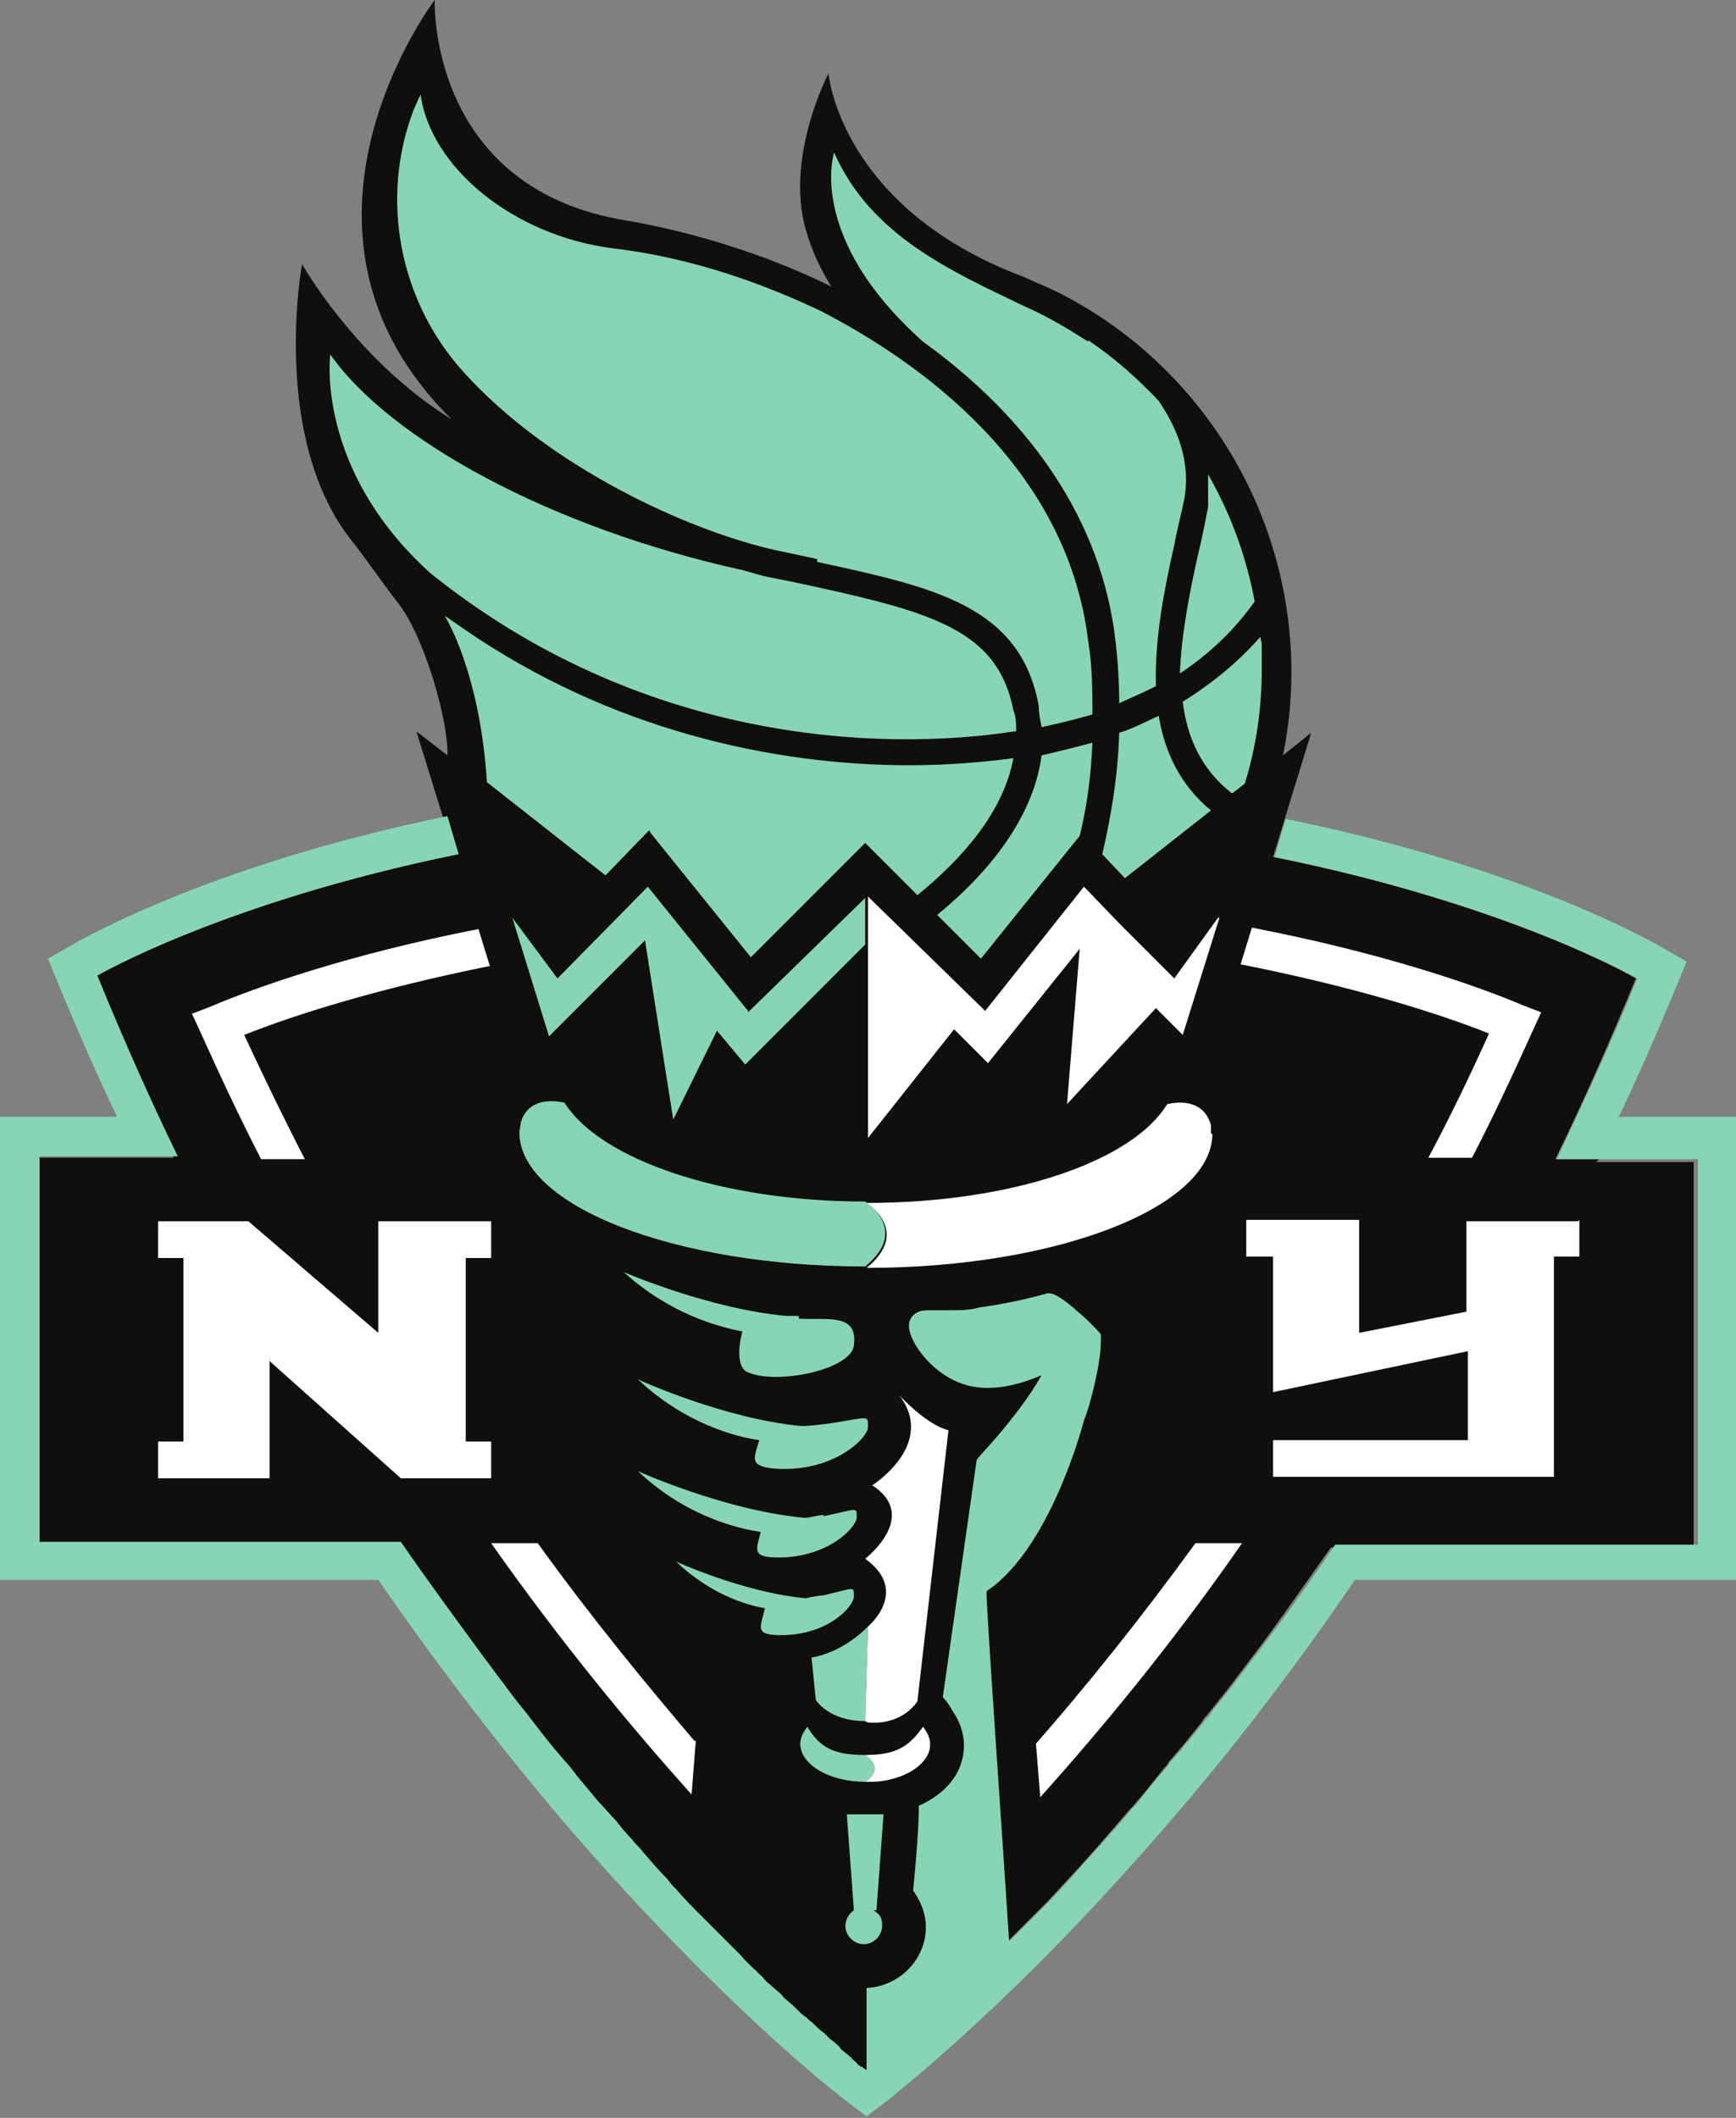 <?xml version="1.0" encoding="UTF-8"?>
<svg id="Layer_1" xmlns="http://www.w3.org/2000/svg" version="1.1" viewBox="0 0 123 150">
  <rect x="0" y="0" width="123" height="150" fill="#808080" stroke="none"/>
  <!-- Generator: Adobe Illustrator 29.2.1, SVG Export Plug-In . SVG Version: 2.1.0 Build 116)  -->
  <defs>
    <style>
      .st0 {
        fill: #87d5b5;
      }

      .st1 {
        fill: #fff;
      }

      .st2 {
        fill: #100f0d;
      }
    </style>
  </defs>
  <path class="st2" d="M113.3,82.1h-3.1c2-4.1,3.9-8.4,5.7-12.8,0,0-9-5.3-25.7-8.6l2.7-8.8-2,1.6c.4-1.9.6-3.9.6-5.9,0-10-5-19.4-13.3-25-1.5-1-3.1-1.9-4.8-2.6l-.9-.4c-13-4.9-13.8-14.4-13.8-14.4,0,0-3.1,5.9-1.6,11.1.4,1.4,1,2.7,1.8,4-3.6-1.8-9-3.8-15.2-4.8C30.3,12.9,30.8,0,30.8,0c0,0-12.4,16.3,1.2,29.7-6.8-4.2-10.6-11-10.6-11,0,0-2.3,12.4,3.6,19.7,1.1,1.4,2.1,2.9,3.2,4.3,1.9,2.4,3.6,8.5,3.5,10.8l-2.2-1.7,2.7,8.7h0c-16.6,3.5-25.6,8.7-25.6,8.7,1.8,4.5,3.7,8.7,5.7,12.8H2.8v27.3h25.5c2,2.9,3.9,5.6,5.9,8.2.4.5.8,1.1,1.2,1.6.6.7,1.1,1.5,1.7,2.2.3.4.7.9,1,1.3.6.8,1.2,1.5,1.8,2.2.3.4.6.8.9,1.1.5.6,1,1.2,1.5,1.8.4.5.8.9,1.2,1.3.4.5.8.9,1.2,1.4.2.3.5.5.7.8.6.7,1.2,1.4,1.8,2,.2.2.4.4.6.7.6.6,1.2,1.3,1.8,1.9.2.2.4.4.6.6.6.6,1.1,1.1,1.7,1.7.2.2.3.3.5.5.5.5,1,1,1.5,1.5.2.2.3.3.5.5.3.3.6.5.9.8.2.2.4.3.5.5.4.4.8.7,1.1,1,.2.1.3.3.5.4.3.3.6.6.9.8.2.1.3.3.4.4.2.2.5.4.7.6.1.1.3.2.4.4.1.1.2.2.4.3.2.1.3.3.4.4,0,0,.2.1.2.2,0,0,.1,0,.2.1.2.1.3.2.3.2,0,0,.1-.1.4-.3,0,0,0,0,0,0,0,0,.2-.1.2-.2.1-.1.3-.2.5-.4,0,0,.1-.1.2-.2.2-.2.5-.4.7-.6,0,0,0,0,.1,0,.3-.3.6-.6,1-.9,0,0,0,0,.1-.1.4-.3.8-.7,1.2-1.1,0,0,.1-.1.2-.2.5-.4.9-.9,1.4-1.3,0,0,0,0,.1,0,1.1-1,2.3-2.2,3.6-3.5,0,0,0,0,0,0,.6-.6,1.3-1.3,2-2,0,0,.1-.1.2-.2.7-.7,1.4-1.4,2.1-2.2,0,0,0,0,.1-.1,1.5-1.6,3-3.3,4.6-5.2,0,0,.1-.1.2-.2.8-.9,1.5-1.8,2.3-2.8.1-.1.2-.2.3-.4.8-.9,1.6-1.9,2.4-2.9,0-.1.2-.3.3-.4.8-1,1.7-2.1,2.5-3.2,2.1-2.7,4.1-5.6,6.3-8.7h25.7v-27.3h-6.9Z"/>
  <path class="st0" d="M73.8,53.5c-.5,3.8-3,7.7-7.4,11.3l3.1,3.1,7-8.7c.5-2,.8-4.2.9-6.6-1.1.3-2.3.6-3.6.9Z"/>
  <path class="st0" d="M82.1,50.7c-.9.4-1.8.9-2.8,1.2-.1,3.2-.6,6-1.2,8.6l1.6,1.7,6.1-4.8c-2.2-1.8-3.3-4.2-3.7-6.7Z"/>
  <path class="st1" d="M34.8,86.5v2.6h-1.8v13h1.8v2.6h-6.4l-9.3-8.3v8.3c.1,0-7.9,0-7.9,0v-2.6h1.8v-13h-1.8v-2.6h6.4l9.2,7.9v-7.9h8Z"/>
  <path class="st1" d="M111.8,86.5h-1.8s-6.1,0-6.1,0v6.4l-7.6,1.5v-8h-6.1s-1.9,0-1.9,0v2.6h1.9v9.6l13.8-2.9v6.3h-13.8v2.6h19.9v-15.6h1.8v-2.6Z"/>
  <path class="st1" d="M86.3,65l-3.1,4.3-3.8-3.8-2.6-2.7h0s0,0,0,0h0s-7,8.8-7,8.8l-8.3-8.1v17.1c0,0,6.1-7.7,6.1-7.7l2.4,2.4,6.5-8.1-.9,11,6.3-6.8,1.9,1.9,2.6-8.3Z"/>
  <path class="st0" d="M53,71.6l-7.1-8.8-6.4,6.5-3.2-4.3,2.6,8.4,6.8-6.8h0s2,12.7,2,12.7l3.1-6.3,2,2.4,8.5-8.5v-3.3s-8.3,8.1-8.3,8.1Z"/>
  <path class="st0" d="M56.6,93.2c-.3,0-.6,0-.9,0-5.5-.5-11.5-3.1-11.5-3.1,3.3,3,6.8,3.9,8.4,4.2-.3,1.1-.4,2.6.4,2.9,2.1.9,7.3-.2,7.5-1.9.3-2.3-1.8-1.8-3.9-1.9Z"/>
  <path class="st0" d="M58.9,100.8c-.8.1-1.5.2-2.1.2-5.5-.5-11.6-3.3-11.6-3.3,3.4,3.2,7.1,4.1,8.6,4.3-.4,1.3-.7,1.8.9,2,4.3.4,6.9-2.2,6.8-3,0-.8,0-.6-2.6-.2Z"/>
  <path class="st0" d="M58.4,107.3c-.5,0-.9.2-1.4.2h0c-5.6-.5-11.8-3.3-11.8-3.3,3.5,3.3,7.3,4.1,8.7,4.3-.3,1.2-.6,1.7.8,1.8,3.9.2,6.1-2.2,6-2.9,0-.7,0-.5-2.4,0Z"/>
  <path class="st0" d="M58.4,113c-.4,0-.9.1-1.3.2-4.4-.4-9.2-2.6-9.2-2.6,2.4,2.3,5,3.1,6.3,3.3-.3,1.3-.7,1.8.7,1.9,3.7.2,5.7-2.1,5.6-2.8,0-.7,0-.5-2.2,0Z"/>
  <path class="st0" d="M57.5,117.4l.3,3s.9,1.5,3.5,1.5l.2-6.7c-1.7,1.7-3.4,2.1-4,2.2Z"/>
  <path class="st0" d="M61.3,121.9h0s0,0,0,0c0,0,0,0,0,0h0s0,0,0,0h0Z"/>
  <path class="st1" d="M61.3,121.9l.2-6.7s3-2.5-.2-4.8c0,0,3.9-3,.5-5.2,0,0,4.6-2.9,1.9-6.4,0,0,1.9,2.1,3.5,2.5l-2.2,19.2s-1,1.7-3.5,1.5Z"/>
  <path class="st0" d="M61.3,124.3h0,0c-2.2,0-3.2-.5-4.1-2-.3.4-.5.8-.5,1.2,0,1.5,2.1,2.7,4.6,2.7h0c1.5-1,0-1.9,0-1.9Z"/>
  <path class="st1" d="M65.9,123.5c0-.4-.2-.8-.5-1.2-1,1.4-1.9,2-4.1,2h0s1.5.9,0,1.9c.1,0,.2,0,.3,0,.3,0,.9,0,1.6-.2,1.6-.4,2.7-1.4,2.7-2.4Z"/>
  <path class="st1" d="M73.7,127.3c4.3-4.8,9.3-10.8,14.3-18h-3.3c-4,5.5-7.8,10.2-11.3,14.2l.3,3.7Z"/>
  <path class="st1" d="M49.2,123.3c-3.4-4-7.2-8.6-11.1-14h-3.3c5,7.1,9.9,13,14.2,17.8l.3-3.8Z"/>
  <path class="st1" d="M107.9,71.2c-3.3-1.4-9.9-3.7-19.2-5.5l-.8,2.6c8.1,1.6,14.1,3.5,17.6,4.9-1.4,3.1-2.8,6-4.3,8.8h3.1c1.5-2.9,2.9-5.9,4.3-9l.6-1.3-1.3-.5Z"/>
  <path class="st1" d="M34.7,68.4l-.8-2.6c-9.2,1.8-15.7,4.1-19,5.5l-1.3.5.6,1.3c1.4,3.1,2.8,6.1,4.3,9h3.1c-1.5-2.9-2.9-5.8-4.3-8.8,3.5-1.4,9.5-3.3,17.5-4.9Z"/>
  <path class="st0" d="M61.3,85.1h0c-10.2,0-18.8-3-21.3-7-.9-.2-2.6-.3-3.1,1.4,0,.2-.1.5-.1.7,0,5.2,11,9.5,24.5,9.5,3.2-2.6,0-4.6,0-4.6Z"/>
  <path class="st1" d="M85.8,80.3c0-.2,0-.4,0-.6-.5-1.8-2.2-1.7-3.1-1.5-2.5,4.1-11.1,7-21.3,7,0,0,3.2,2,0,4.6h0c13.5,0,24.5-4.3,24.5-9.5Z"/>
  <path class="st0" d="M114.6,79.3c1.4-2.9,2.7-5.9,4-9l.9-2.2-2.1-1.2c-.6-.3-9.6-5.5-26.3-8.9l-.8,2.7c16.7,3.4,25.7,8.6,25.7,8.6-1.8,4.5-3.8,8.7-5.7,12.8h10v27.3h-25.7c-2.1,3.1-4.2,6-6.3,8.7-.8,1.1-1.7,2.2-2.5,3.2,0,.1-.2.3-.3.4-.8,1-1.6,2-2.4,2.9-.1.1-.2.2-.3.4-.8.9-1.6,1.9-2.3,2.8,0,0-.1.1-.2.2-1.6,1.9-3.2,3.6-4.6,5.2,0,0,0,0-.1.1-.7.8-1.4,1.5-2.1,2.2,0,0-.1.1-.2.2-.6.6-1.2,1.2-1.8,1.8-.4-6.3-1.7-24.7-1.6-24.8,4.5-3,6.8-11.7,6.9-12.1.4-.9,1.2-4,1.2-5.6,0-.2,0-.3,0-.5h0s0,0,0,0c0,0-.6-.7-1.4-1.4-.8-.7-1.6-1.4-2.2-1.5,0,0-.1,0-.2,0-2.4.7-4.8,1-4.8,1h0s0,0,0,0c-.7.2-1.3.2-1.9.2s-1,0-1.5,0c-.4,0-.8,0-1.1.2-.3.2-.5.5-.5.9,0,0,0,0,0,0,0,1.1,1.5,3.2,3.5,4,.7.3,1.4.4,2.1.4,1.6,0,3.1-.6,3.8-.9-.9,1.6-2.1,3.1-3.2,4.4-.6.7-1.1,1.2-1.4,1.6l-2.4,16.8c.2.2.5.6.7,1,.5.7.8,1.6.8,2.4,0,1.9-1.2,3.4-3.2,4.3v.2c0,1.2-.2,3.8-.4,5.8.5.7.9,1.6.9,2.6,0,2.3-1.9,4.2-4.2,4.3v5.8c0,0,0,0,0,0,0,0-.1,0-.3-.2,0,0-.1,0-.2-.1,0,0-.2-.1-.2-.2-.1-.1-.3-.2-.4-.4-.1,0-.2-.2-.4-.3-.1-.1-.3-.2-.4-.4-.2-.2-.4-.4-.7-.6-.1-.1-.3-.3-.4-.4-.3-.2-.6-.5-.9-.8-.2-.1-.3-.3-.5-.4-.4-.3-.7-.7-1.1-1-.2-.2-.4-.3-.5-.5-.3-.3-.6-.5-.9-.8-.2-.1-.3-.3-.5-.5-.5-.5-1-.9-1.5-1.5-.2-.2-.3-.3-.5-.5-.5-.5-1.1-1.1-1.7-1.7-.2-.2-.4-.4-.6-.6-.6-.6-1.2-1.2-1.8-1.9-.2-.2-.4-.4-.6-.7-.6-.6-1.2-1.3-1.8-2-.2-.3-.5-.5-.7-.8-.4-.4-.8-.9-1.2-1.4-.4-.4-.8-.9-1.2-1.3-.5-.6-1-1.2-1.5-1.8-.3-.4-.6-.8-.9-1.1-.6-.7-1.2-1.4-1.8-2.2-.3-.4-.7-.9-1-1.3-.6-.7-1.1-1.4-1.7-2.2-.4-.5-.8-1.1-1.2-1.6-1.9-2.6-3.9-5.3-5.9-8.2H2.8v-27.3h9.8c-2-4.1-3.9-8.4-5.7-12.8,0,0,8.9-5.2,25.6-8.6l-.8-2.7c-16.6,3.4-25.6,8.6-26.2,8.9l-2.1,1.2.9,2.2c1.3,3.1,2.6,6.1,4,9H0v32.8h26.8c4.7,6.8,9.2,12.5,13.1,17.1,11.1,12.9,19.4,19.3,19.8,19.6l1.7,1.3,1.7-1.3c.3-.3,8.7-6.7,19.8-19.6,3.9-4.5,8.4-10.2,13.1-17.1h27v-32.8h-8.4Z"/>
  <path class="st0" d="M72,51.8c0-.5,0-1-.2-1.5-1.1-5.6-5.6-6.9-14.3-8.8-.9-.2-1.9-.4-2.9-.6-.6-.1-1.2-.3-1.9-.5-13.7-3-25.1-9.3-29.3-15.3,0,0-1.1,8.1,7.1,15.5,14.8,11.9,31.6,12.7,41.4,11.2Z"/>
  <path class="st0" d="M57.9,39.8c8.3,1.8,14.4,3.1,15.7,10.2,0,.5.1,1,.2,1.5,1.4-.3,2.6-.6,3.6-.9,0-1.6,0-3.4-.3-5.2-1.5-12.4-12-19.8-19-23.4-3.6-1.7-8.7-3.7-14.6-4.4-7.2-.9-13-5.8-13.7-10.9,0,0-.2.4-.5,1.1-2.4,6.3-1,13.5,3.5,18.5,6,6.7,15.9,11.3,22.3,12.7,1,.2,1.9.4,2.8.6Z"/>
  <path class="st0" d="M77.1,24.2c-1.4-.9-2.9-1.8-4.5-2.5-5.2-2.5-10.9-5-13.5-10.9,0,0-2,6,6.3,13.4,7.9,5.7,12.6,12.9,13.6,20.9.2,1.6.3,3.2.3,4.7.9-.4,1.8-.8,2.6-1.2-.1-3.4.6-6.9,1.3-10,.2-1.1.5-2.2.7-3.2.5-2.7-.5-5.1-1.8-7-1.5-1.6-3.2-3.1-5-4.3Z"/>
  <path class="st0" d="M85.6,35.9c-.2,1-.4,2.1-.7,3.3-.6,2.7-1.2,5.7-1.3,8.5,2.7-1.8,4.3-3.7,5.3-5.1-.6-3.2-1.7-6.2-3.3-9,0,.7,0,1.5,0,2.3Z"/>
  <path class="st0" d="M89.3,45.1c-1.3,1.5-3.1,3.1-5.5,4.6.3,2.5,1.3,4.8,3.5,6.5l.9-.7c.8-2.6,1.2-5.3,1.2-8.1s0-1.5-.1-2.3Z"/>
  <path class="st0" d="M46.1,59l7.1,8.8,8.1-8.1h0s0,0,0,0h0s0,0,0,0l3.7,3.7c3.2-2.6,6.1-5.9,6.8-9.7-2.3.3-4.7.5-7.4.5-9.6,0-21.2-2.5-31.6-9.7l-1.3-.9s2.5,3.9,3,11.8l8.4,6.6,3.1-3.2Z"/>
  <path class="st0" d="M62.1,135.3l.5-6.8c-.4,0-.8,0-1.3,0s-.8,0-1.3,0l.5,6.8c-.3.2-.6.6-.6,1.1,0,.7.6,1.3,1.3,1.3s1.3-.6,1.3-1.3-.2-.8-.6-1.1Z"/>
</svg>